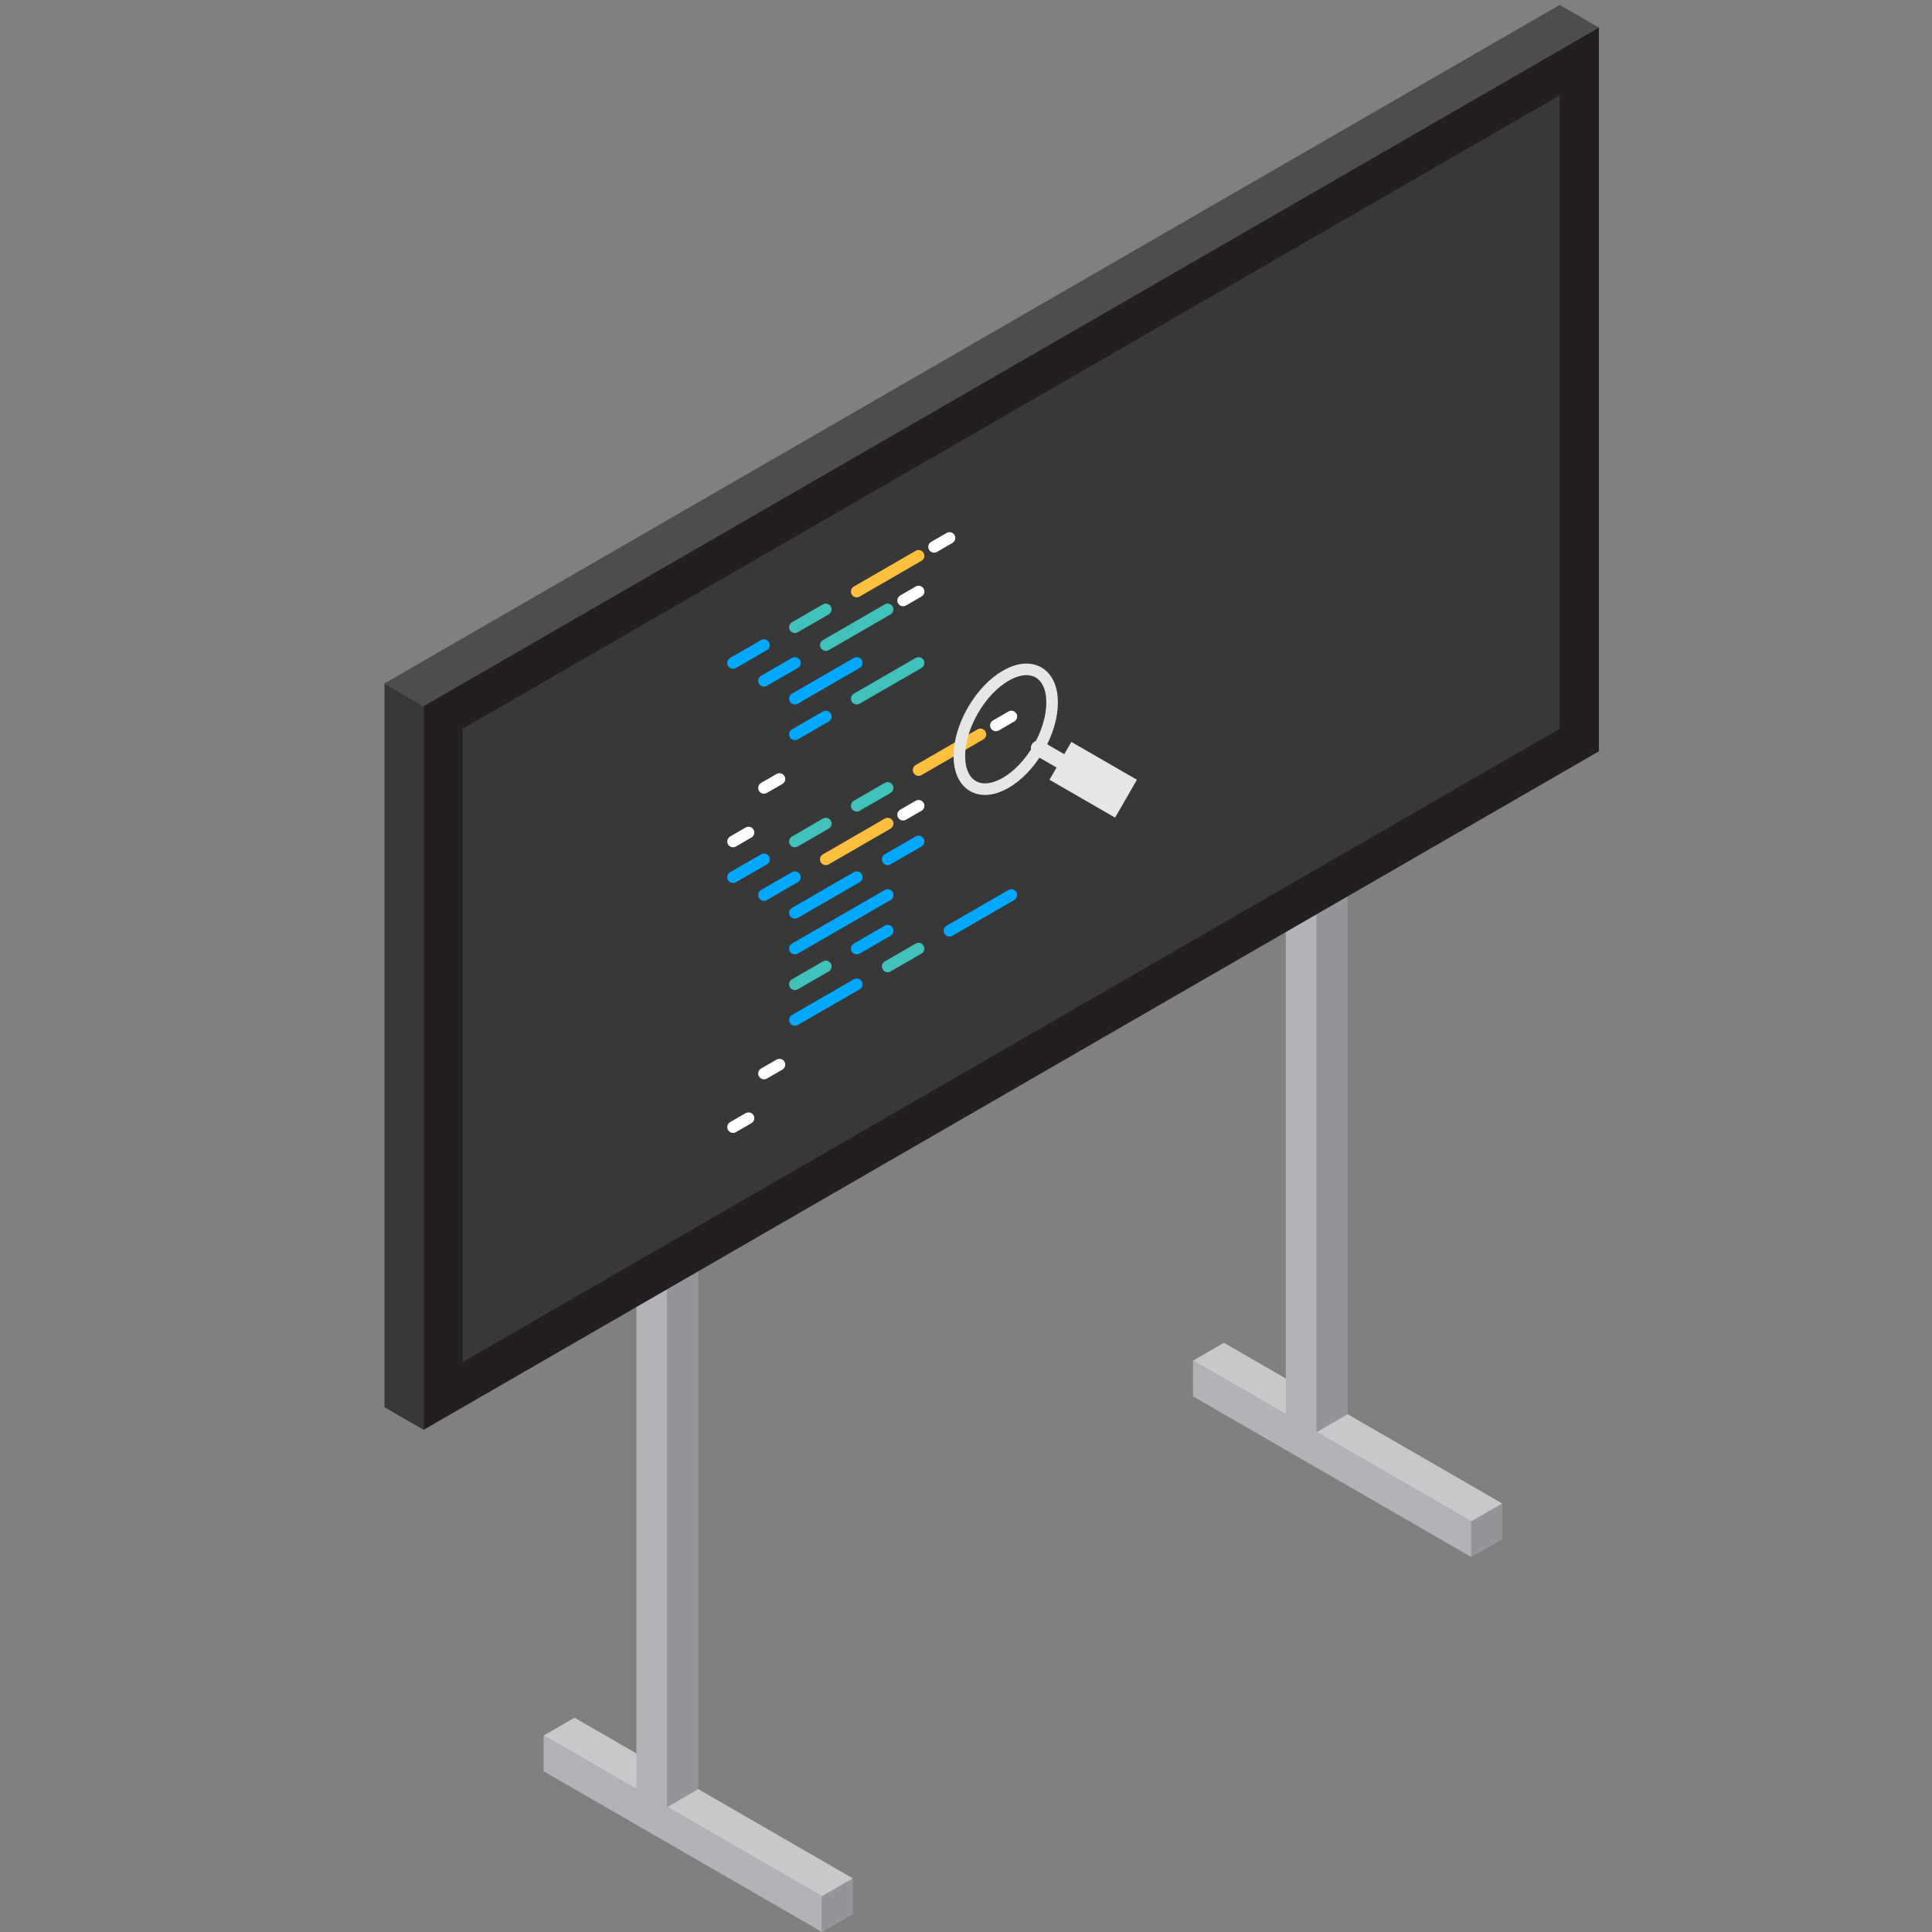 <?xml version="1.0" encoding="UTF-8" standalone="no"?><!DOCTYPE svg PUBLIC "-//W3C//DTD SVG 1.1//EN" "http://www.w3.org/Graphics/SVG/1.1/DTD/svg11.dtd"><svg width="100%" height="100%" viewBox="0 0 357 357" version="1.1" xmlns="http://www.w3.org/2000/svg" xmlns:xlink="http://www.w3.org/1999/xlink" xml:space="preserve" xmlns:serif="http://www.serif.com/" style="fill-rule:evenodd;clip-rule:evenodd;stroke-linecap:round;stroke-linejoin:round;stroke-miterlimit:10;"><rect x="0" y="0" width="357" height="357" fill="#808080" stroke="none"/><g id="Layer-1" serif:id="Layer 1"><path d="M117.596,330.599l-17.141,-9.9l5.712,-3.296l17.146,9.896l-5.717,3.3Z" style="fill:#c7c8ca;fill-rule:nonzero;"/><path d="M117.596,198.641l0,131.958l-17.141,-9.9l-0,6.6l51.425,29.688l-0,-6.596l-28.567,-16.496l-0,-131.954l-5.717,-3.3Z" style="fill:#b1b3b6;fill-rule:nonzero;"/><path d="M157.593,353.69l-5.713,3.296l0,-6.596l5.713,-3.3l-0,6.6Z" style="fill:#939598;fill-rule:nonzero;"/><path d="M129.024,330.599l-5.712,3.296l-0,-131.955l5.712,-3.3l0,131.959Z" style="fill:#939598;fill-rule:nonzero;"/><path d="M151.88,350.39l-28.567,-16.495l5.713,-3.296l28.566,16.491l-5.712,3.3Z" style="fill:#c7c8ca;fill-rule:nonzero;"/><path d="M237.587,261.32l-17.141,-9.896l5.712,-3.3l17.142,9.9l-5.713,3.296Z" style="fill:#c7c8ca;fill-rule:nonzero;"/><path d="M237.587,129.366l0,131.954l-17.141,-9.896l-0,6.6l51.425,29.688l-0,-6.596l-28.571,-16.496l-0,-131.954l-5.713,-3.3Z" style="fill:#b1b3b6;fill-rule:nonzero;"/><path d="M277.584,284.412l-5.717,3.3l0,-6.596l5.717,-3.3l-0,6.596Z" style="fill:#939598;fill-rule:nonzero;"/><path d="M249.015,261.32l-5.716,3.3l-0,-131.954l5.716,-3.3l0,131.954Z" style="fill:#939598;fill-rule:nonzero;"/><path d="M271.869,281.116l-28.567,-16.496l5.713,-3.3l28.57,16.496l-5.716,3.3Z" style="fill:#c7c8ca;fill-rule:nonzero;"/><path d="M71.039,260.034l7.237,4.179l0,-133.746l-7.237,-4.179l-0,133.746Z" style="fill:#383838;fill-rule:nonzero;"/><path d="M288.208,0.907l-217.171,125.384l7.242,4.179l217.171,-125.383l-7.242,-4.18Z" style="fill:#4d4d4d;fill-rule:nonzero;"/><path d="M295.447,138.827l-217.171,125.387l-0,-133.746l217.171,-125.383l-0,133.742Z" style="fill:#231f20;fill-rule:nonzero;"/><path d="M288.208,134.647l-202.692,117.025l0,-117.025l202.692,-117.025l-0,117.025Z" style="fill:#383838;fill-rule:nonzero;"/><path d="M135.455,122.502l5.717,-3.3" style="fill:none;fill-rule:nonzero;stroke:#00a8ff;stroke-width:2.14px;"/><path d="M141.17,125.798l5.713,-3.296" style="fill:none;fill-rule:nonzero;stroke:#00a8ff;stroke-width:2.14px;"/><path d="M141.17,145.593l2.859,-1.65" style="fill:none;fill-rule:nonzero;stroke:#fff;stroke-width:2.14px;"/><path d="M135.455,155.489l2.859,-1.65" style="fill:none;fill-rule:nonzero;stroke:#fff;stroke-width:2.14px;"/><path d="M172.595,101.058l2.859,-1.65" style="fill:none;fill-rule:nonzero;stroke:#fff;stroke-width:2.14px;"/><path d="M166.883,110.954l2.858,-1.65" style="fill:none;fill-rule:nonzero;stroke:#fff;stroke-width:2.14px;"/><path d="M146.883,115.902l5.717,-3.296" style="fill:none;fill-rule:nonzero;stroke:#40c1bb;stroke-width:2.14px;"/><path d="M146.883,129.097l11.429,-6.595" style="fill:none;fill-rule:nonzero;stroke:#00a8ff;stroke-width:2.14px;"/><path d="M152.598,119.202l11.429,-6.596" style="fill:none;fill-rule:nonzero;stroke:#40c1bb;stroke-width:2.14px;"/><path d="M158.311,109.306l11.429,-6.6" style="fill:none;fill-rule:nonzero;stroke:#ffc03f;stroke-width:2.14px;"/><path d="M146.883,135.697l5.717,-3.3" style="fill:none;fill-rule:nonzero;stroke:#00a8ff;stroke-width:2.14px;"/><path d="M158.311,129.097l11.429,-6.595" style="fill:none;fill-rule:nonzero;stroke:#40c1bb;stroke-width:2.14px;"/><path d="M135.455,162.085l5.717,-3.296" style="fill:none;fill-rule:nonzero;stroke:#00a8ff;stroke-width:2.14px;"/><path d="M141.17,165.385l5.713,-3.3" style="fill:none;fill-rule:nonzero;stroke:#00a8ff;stroke-width:2.14px;"/><path d="M141.17,198.373l2.859,-1.65" style="fill:none;fill-rule:nonzero;stroke:#fff;stroke-width:2.14px;"/><path d="M135.455,208.272l2.859,-1.65" style="fill:none;fill-rule:nonzero;stroke:#fff;stroke-width:2.14px;"/><path d="M184.023,134.045l2.858,-1.65" style="fill:none;fill-rule:nonzero;stroke:#fff;stroke-width:2.14px;"/><path d="M166.883,150.541l2.858,-1.65" style="fill:none;fill-rule:nonzero;stroke:#fff;stroke-width:2.14px;"/><path d="M146.883,155.489l5.717,-3.3" style="fill:none;fill-rule:nonzero;stroke:#40c1bb;stroke-width:2.14px;"/><path d="M164.026,178.581l5.712,-3.3" style="fill:none;fill-rule:nonzero;stroke:#40c1bb;stroke-width:2.14px;"/><path d="M146.883,168.685l11.429,-6.6" style="fill:none;fill-rule:nonzero;stroke:#00a8ff;stroke-width:2.14px;"/><path d="M175.454,171.985l11.425,-6.6" style="fill:none;fill-rule:nonzero;stroke:#00a8ff;stroke-width:2.14px;"/><path d="M146.883,188.477l11.429,-6.596" style="fill:none;fill-rule:nonzero;stroke:#00a8ff;stroke-width:2.14px;"/><path d="M152.598,158.789l11.429,-6.6" style="fill:none;fill-rule:nonzero;stroke:#ffc03f;stroke-width:2.14px;"/><path d="M169.739,142.293l11.429,-6.596" style="fill:none;fill-rule:nonzero;stroke:#ffc03f;stroke-width:2.14px;"/><path d="M146.883,175.281l17.142,-9.896" style="fill:none;fill-rule:nonzero;stroke:#00a8ff;stroke-width:2.14px;"/><path d="M158.311,148.893l5.716,-3.3" style="fill:none;fill-rule:nonzero;stroke:#40c1bb;stroke-width:2.14px;"/><path d="M146.883,181.881l5.717,-3.3" style="fill:none;fill-rule:nonzero;stroke:#40c1bb;stroke-width:2.14px;"/><path d="M164.026,158.789l5.712,-3.3" style="fill:none;fill-rule:nonzero;stroke:#00a8ff;stroke-width:2.14px;"/><path d="M158.311,175.281l5.717,-3.296" style="fill:none;fill-rule:nonzero;stroke:#00a8ff;stroke-width:2.14px;"/><path d="M191.904,124.259c-3.345,-1.931 -8.777,1.204 -12.122,6.998c-3.345,5.793 -3.345,12.065 0,13.996c3.345,1.932 8.777,-1.204 12.122,-6.997c3.345,-5.793 3.345,-12.065 0,-13.997Z" style="fill:none;stroke:#e6e6e6;stroke-width:2.14px;"/><path d="M193.927,144.087l12.118,6.997l4.04,-6.997l-12.118,-6.996l-4.04,6.996Z" style="fill:#e6e6e6;"/><path d="M191.905,138.257l4.041,2.333" style="fill:none;fill-rule:nonzero;stroke:#e6e6e6;stroke-width:2.85px;stroke-linecap:butt;stroke-linejoin:miter;"/><rect x="0" y="0" width="356.25" height="356.25" style="fill:none;"/></g></svg>